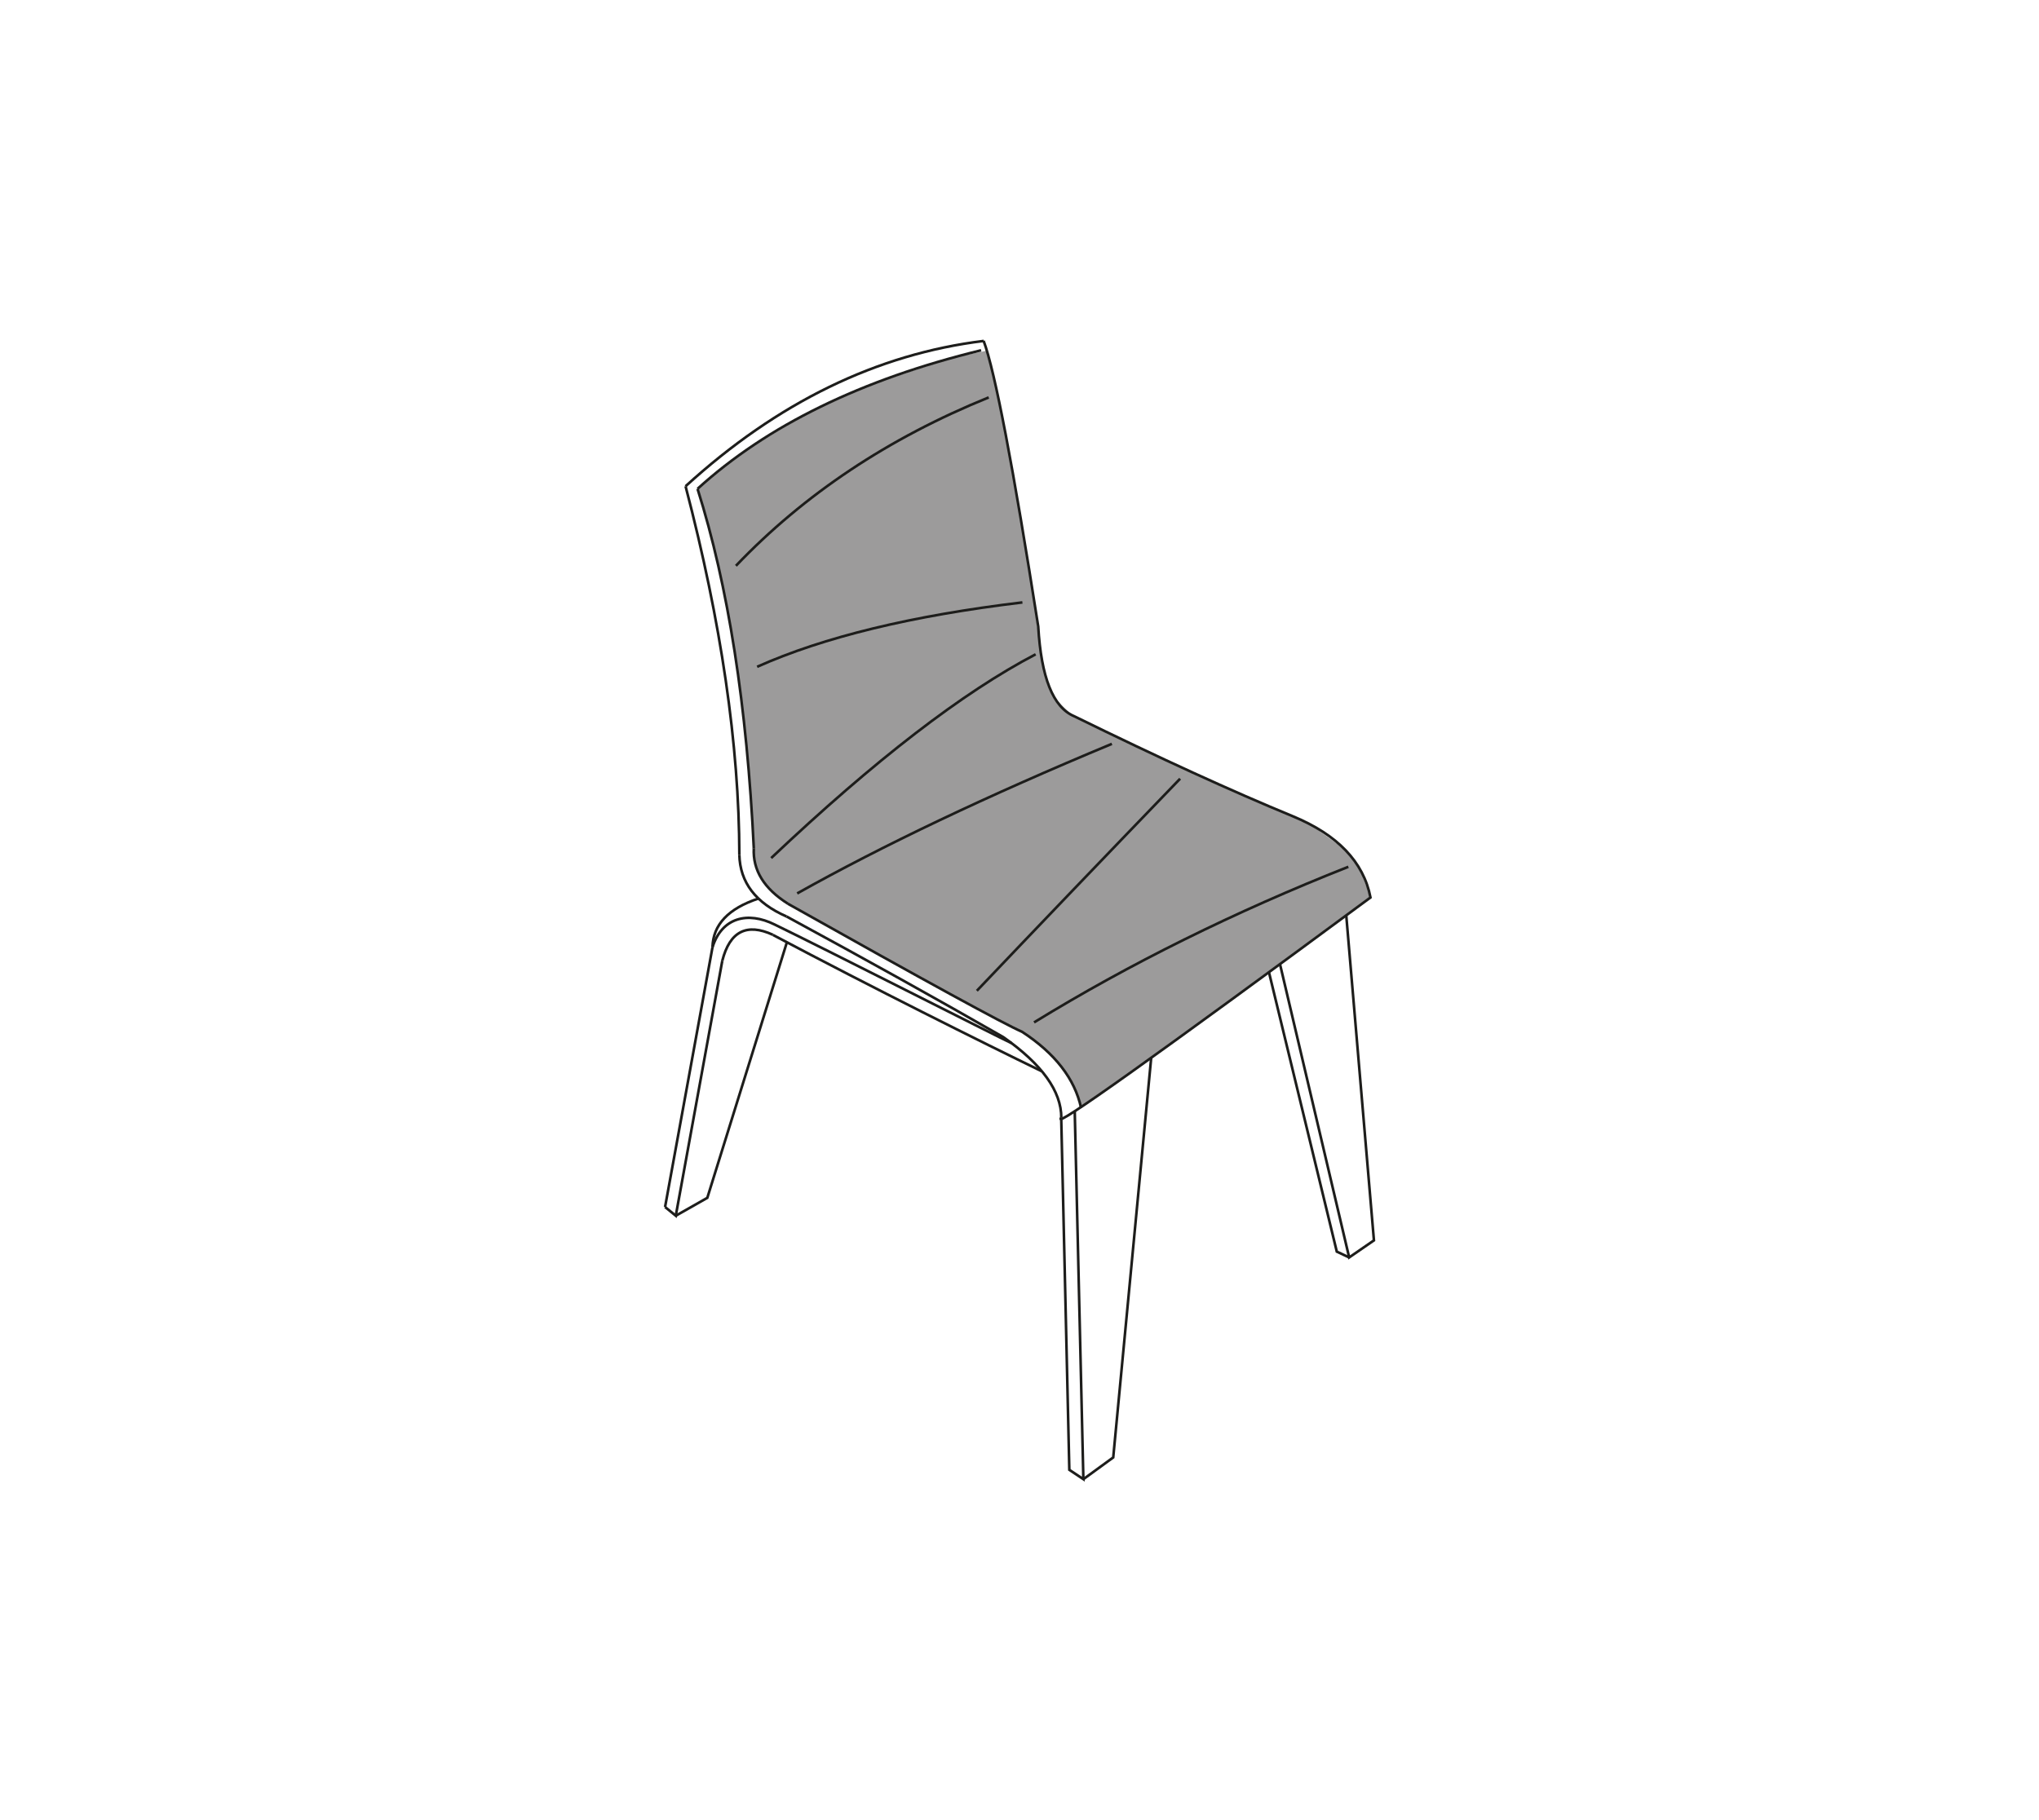 <?xml version="1.0" encoding="utf-8"?>
<!-- Generator: Adobe Illustrator 26.0.2, SVG Export Plug-In . SVG Version: 6.00 Build 0)  -->
<svg version="1.1" id="Layer_1" xmlns="http://www.w3.org/2000/svg" xmlns:xlink="http://www.w3.org/1999/xlink" x="0px" y="0px"
	 viewBox="0 0 196 175" style="enable-background:new 0 0 196 175;" xml:space="preserve">
<style type="text/css">
	.st0{fill:#9C9B9B;}
	.st1{fill:none;stroke:#1D1D1B;stroke-width:0.25;stroke-miterlimit:22.926;}
</style>
<g>
	<path class="st0" d="M94.87,33.72l-3.31,0.67L83.69,37l-6.07,2.74l-5.76,3.45l-3.48,2.65L67.05,47l2.01,7.47
		c0,0,1.31,6.67,1.36,6.94c0.04,0.28,0.9,6.29,0.9,6.29l0.66,6.42c0,0,0.38,5.51,0.4,5.87c0.02,0.36,0.17,2.78,0.17,2.78l0.56,1.53
		l0.94,1.24l1.69,1.35l11.4,6.37c0,0,8.3,4.53,8.55,4.66c0.25,0.13,3.52,1.95,3.52,1.95l2.22,1.99l1.71,2.44l0.8,2.23l7.09-5.08
		l10.96-7.97l7.43-5.46l2.34-1.72l-1.04-2.73l-1.52-1.97l-3.27-2.34l-8.44-3.69l-9.71-4.51l-4.8-2.34l-1.57-1.57l-0.85-2.02
		l-0.59-3.08l-1.28-8.84c0,0-1.45-8.47-1.41-8.21c0.05,0.26-1.31-6.74-1.31-6.74L94.87,33.72z"/>
	<path class="st1" d="M67.05,47c6.68-6.08,15.76-10.52,27.26-13.32"/>
	<path class="st1" d="M65.9,46.75c8.84-8.06,18.39-12.71,28.66-13.97"/>
	<path class="st1" d="M67.05,47c2.95,9.32,4.75,20.84,5.41,34.57"/>
	<path class="st1" d="M65.9,46.75c3.42,13.07,5.15,24.88,5.17,35.43"/>
	<path class="st1" d="M72.46,81.56c-0.11,2.1,0.98,3.88,3.28,5.33"/>
	<path class="st1" d="M71.07,82.18c0.06,2.66,1.57,4.64,4.54,5.94"/>
	<path class="st1" d="M75.73,86.89c13.32,7.49,20.83,11.59,22.51,12.31c3.18,2.08,5.07,4.52,5.68,7.32"/>
	<path class="st1" d="M75.61,88.12c7.68,4.17,14.63,8.03,20.84,11.6c3.71,2.61,5.57,5.19,5.57,7.75"/>
	<path class="st1" d="M99.4,98.3c9.19-5.64,19.27-10.63,30.21-14.96"/>
	<path class="st1" d="M113.44,74.87c-7.61,7.89-14.12,14.69-19.54,20.39"/>
	<path class="st1" d="M106.88,71.52c-11.97,4.98-22.05,9.78-30.25,14.38"/>
	<path class="st1" d="M99.55,62.91c-6.97,3.64-15.45,10.16-25.42,19.59"/>
	<path class="st1" d="M72.78,64.11c6.4-2.86,14.9-4.92,25.5-6.19"/>
	<path class="st1" d="M70.74,54.4c6.57-6.88,14.67-12.28,24.3-16.19"/>
	<path class="st1" d="M102.01,107.47c-0.92,1.19,9-5.87,29.73-21.18c-0.68-3.43-3.17-6.03-7.47-7.81
		c-5.8-2.39-12.81-5.59-21.02-9.62c-2.02-0.85-3.17-3.73-3.45-8.63c-2.41-15.4-4.16-24.55-5.25-27.46"/>
	<path class="st1" d="M72.91,86.39c-2.9,0.96-4.37,2.52-4.42,4.68"/>
	<path class="st1" d="M69.43,92.38c0.72-2.83,2.35-3.66,4.87-2.5"/>
	<path class="st1" d="M68.49,91.07c0.91-2.87,3.39-3.46,5.97-2.18C78.98,91.08,96,99.73,97.24,100.3"/>
	<path class="st1" d="M74.3,89.89c9.72,5.15,20.03,10.29,25.84,13.11"/>
	<line class="st1" x1="68.49" y1="91.07" x2="63.93" y2="116.05"/>
	<polyline class="st1" points="69.43,92.38 64.96,116.89 63.93,116.05 	"/>
	<polyline class="st1" points="64.96,116.89 67.99,115.17 75.64,90.6 	"/>
	<polyline class="st1" points="102.01,107.47 102.79,141.32 104.14,142.22 103.31,106.84 	"/>
	<polyline class="st1" points="104.14,142.22 107.01,140.13 110.66,101.7 	"/>
	<polyline class="st1" points="123.04,92.7 129.69,120.9 132.07,119.26 129.41,88.02 	"/>
	<polyline class="st1" points="129.69,120.9 128.5,120.34 121.98,93.48 	"/>
</g>
</svg>
